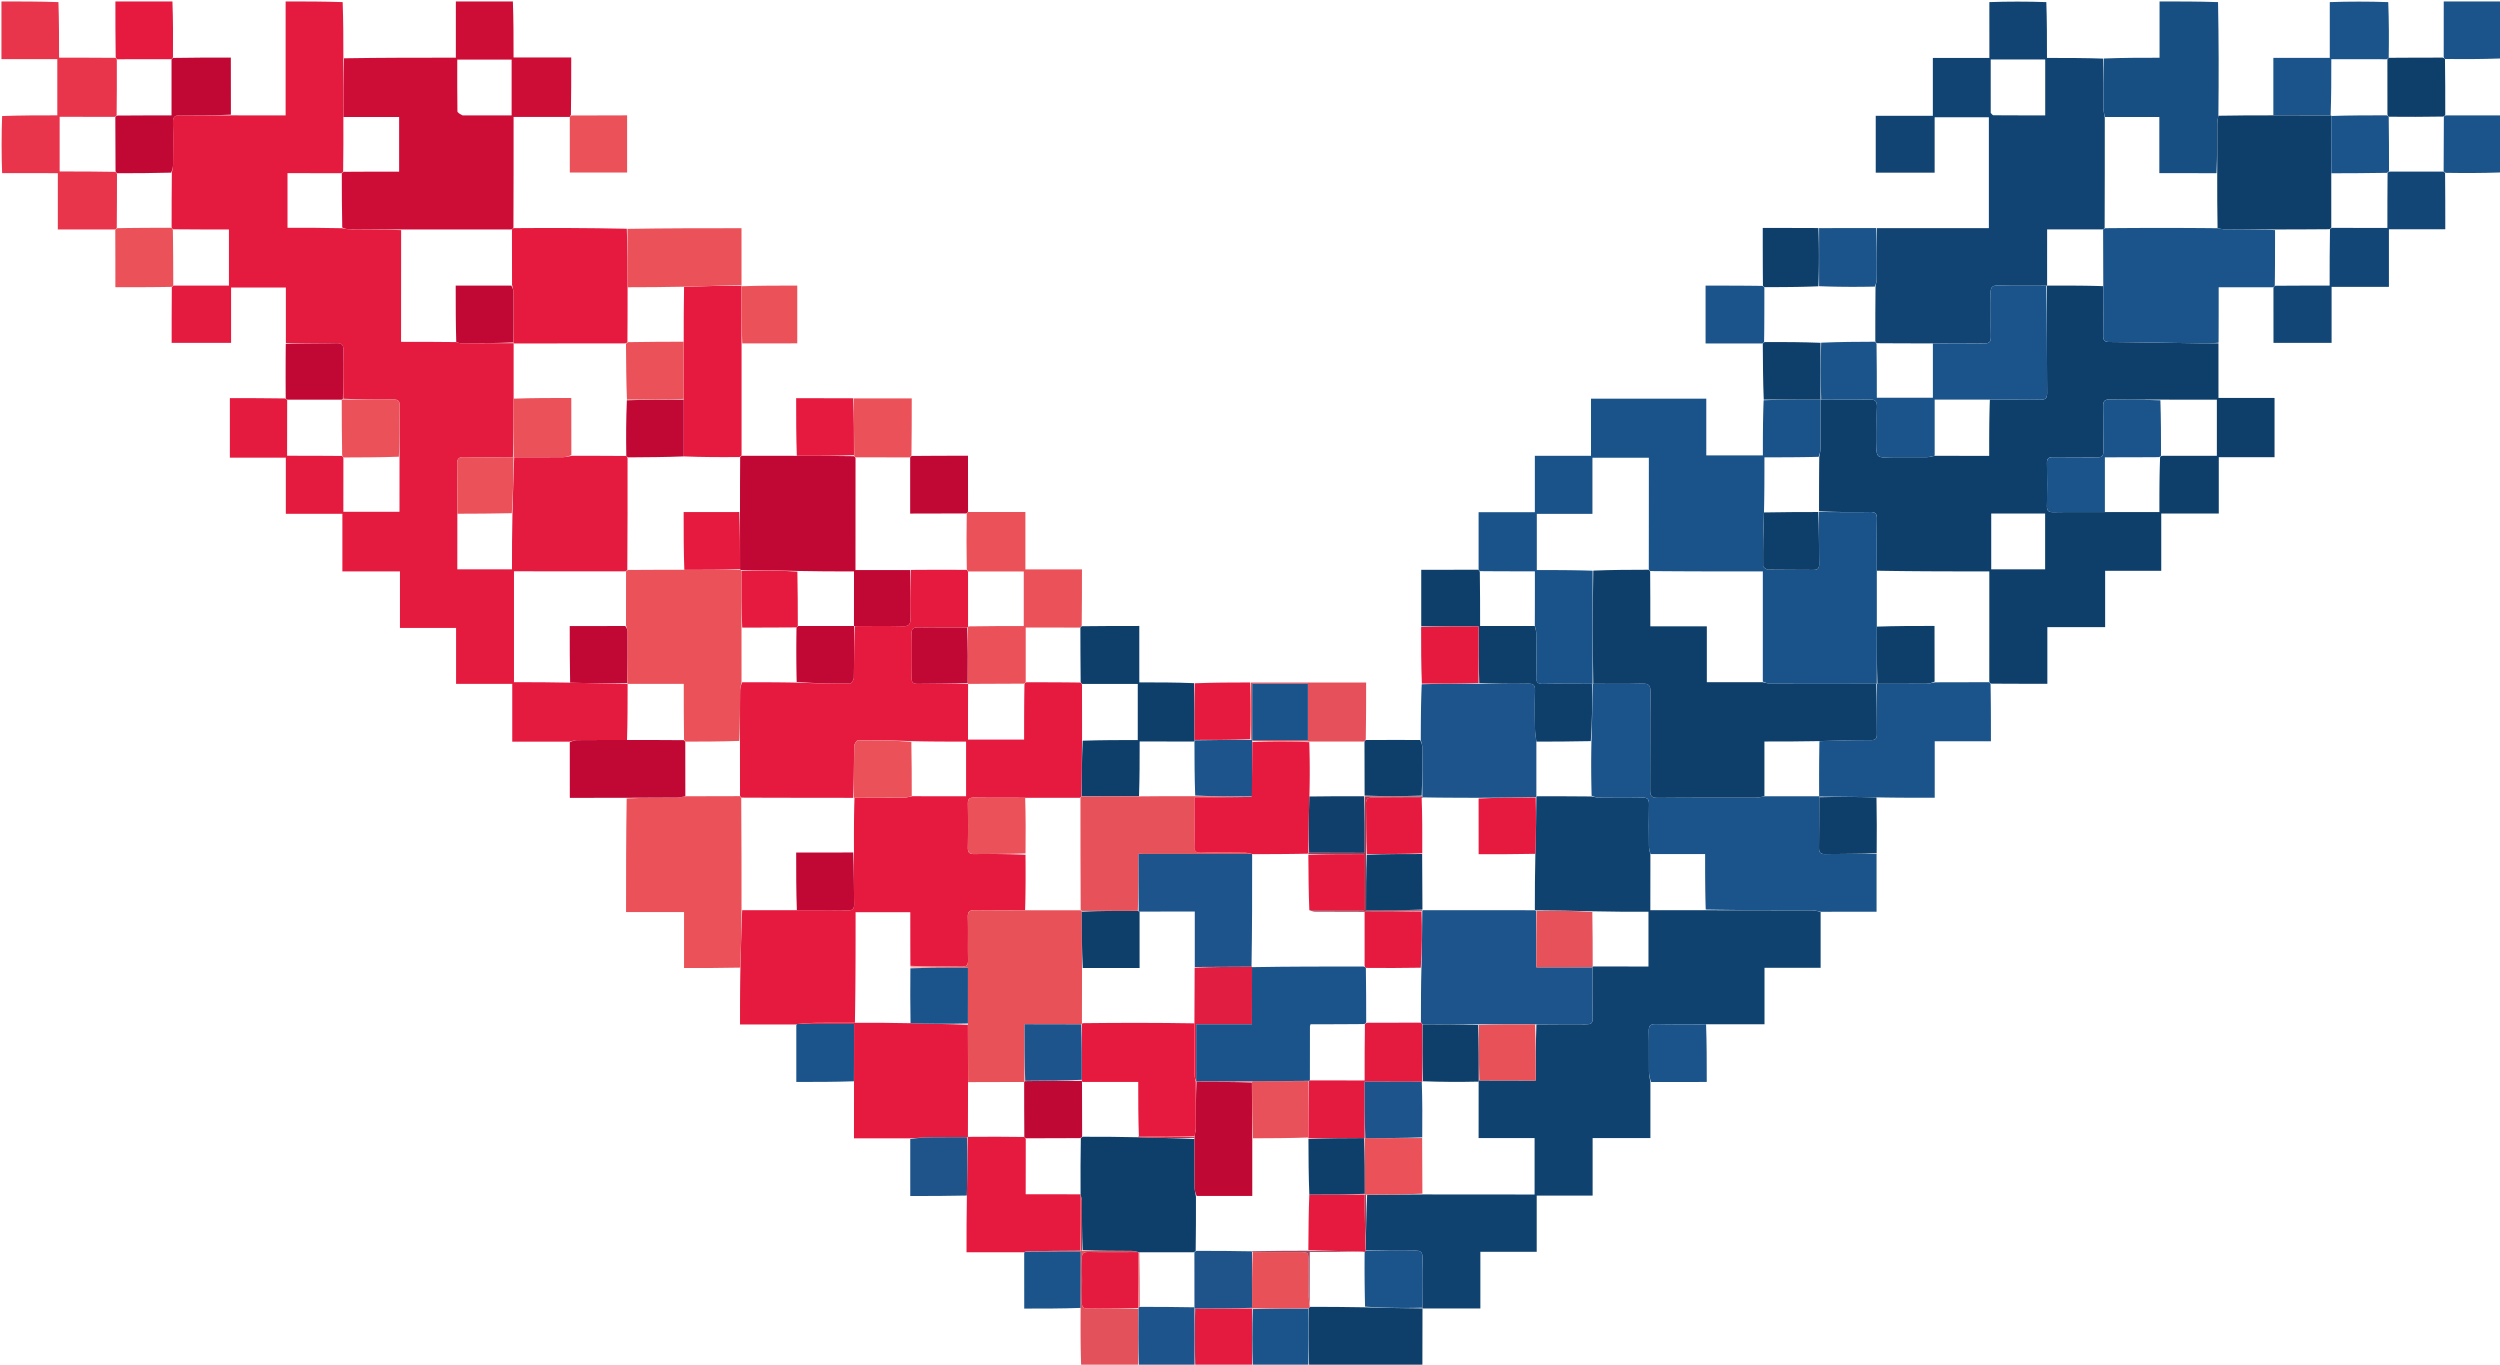 <svg xmlns="http://www.w3.org/2000/svg" viewBox="0 0 1733 946"><path fill="#E51A3F" d="M394.931 514.103h-39.842V474.04h-38.932v-38.755h-38.91V396.09h-39.91v-39.925h-39.198v-38.9H159.34v-41.28c12.495 0 25.08 0 38.264.206.9.429 1.203.65 1.46 1.334-.048 13.03-.048 25.597-.048 38.404 12.997 0 25.431 0 38.12.137.48.442.708.747.905 1.512-.03 12.715-.03 24.97-.03 37.22h38.917c0-12.772 0-25.226.029-38.154.043-11.95-.075-23.427.145-34.898.07-3.666-.942-4.922-4.744-4.856-11.47.2-22.946.017-34.405-.477.022-11.435-.117-22.414.115-33.384.082-3.846-.918-5.22-4.987-5.125-11.634.272-23.279.103-34.919.107v-38.678H160.19v38.355h-41.2c0-12.522 0-25.091.112-38.367.412-.933.711-1.16 1.47-1.359 13.021.028 25.582.028 38.13.028v-38.925c-13.06 0-25.825 0-38.837-.14-.475-.44-.702-.738-.903-1.497.018-12.745.007-25.03.169-37.704.403-2.174.823-3.956.835-5.74.067-9.616.24-19.24-.064-28.846-.135-4.262 1.345-5.293 5.379-5.214 11.6.227 23.21.049 35.277.049 12.71.019 24.957.019 37.442.019V1c13.02 0 26.042 0 39.532.469.483 13.117.496 25.765.491 38.889-.006 13.904.006 27.331.001 41.22.019 12.762.054 25.063-.16 37.5-.474.435-.698.736-1.384.987-12.702-.048-24.942-.048-37.175-.048v37.868c12.745 0 25.188 0 37.916.317 2.074.48 3.863.777 5.653.787 11.747.062 23.495.063 35.192.544-.049 26.018-.049 51.575-.049 77.422 12.984 0 25.429 0 38.262.174 1.344.402 2.298.831 3.252.83 12.099-.01 24.197-.083 36.362-.073.067.067.197.203.159.665-.019 12.75.001 25.037-.007 37.801-.028 13.872-.03 27.268-.5 40.64-11.606-.028-22.745.115-33.877-.118-3.788-.08-4.829 1.164-4.754 4.841.234 11.464.13 22.935.127 34.863-.03 13.018-.03 25.576-.03 38.073h37.903c0-13.083 0-25.855.324-38.901.464-13.104.606-25.934 1.217-38.773 11.6-.009 22.732.04 33.863-.057 1.932-.016 3.858-.644 6.248-.96 12.755.016 25.048.004 37.59.115.464.423.679.72.873 1.48.01 26.115.042 51.767-.177 77.538-.459.416-.669.712-1.343.966-26.03-.044-51.595-.044-77.218-.044v76.882c13.071 0 25.856 0 38.924.317 13.335.46 26.386.601 39.55.794.113.05.36.058.307.52-.023 13.11.007 25.759-.437 38.428-11.86.028-23.243-.01-34.626.093-1.696.015-3.386.687-5.078 1.054z"/><path fill="#114473" d="M1301.005 158.15h77.678V81.266h-37.59v38.42h-40.83V80.274h39.588V40.18h39.187c0-13.05 0-25.647-.02-38.713 13.003-.468 26.024-.468 39.495 0 .45 13.009.45 25.548.45 38.692 13.29 0 26.159 0 39.031.459.005 11.719-.047 22.98.053 34.238.02 2.09.655 4.176.987 6.724-.002 25.738.015 51.016-.102 76.552-.44.482-.748.707-1.516.908-13.025-.024-25.588-.024-38.346-.024 0 13.362 0 26.135-.019 38.945-.02.037-.085.088-.552.078-11.44-.015-22.419.175-33.384-.122-4.304-.117-5.311 1.4-5.208 5.418.255 9.97-.067 19.954.161 29.925.085 3.706-1.017 4.89-4.778 4.826-11.801-.202-23.609-.042-35.874-.046-13.074-.011-25.687.001-38.55-.122-.473-.435-.697-.735-.902-1.496.005-12.742-.01-25.023.145-37.696.405-2.175.834-3.957.845-5.742.068-11.611.045-23.223.051-34.835m78.964-79.879c.617.57 1.23 1.63 1.852 1.636 11.933.098 23.866.073 35.921.073V41.21h-37.783c0 12.2 0 24.148.01 37.06z"/><path fill="#CE0D37" d="M278.116 159.072c-11.747-.02-23.495-.021-35.242-.083-1.79-.01-3.58-.306-5.631-1.248-.275-13.061-.288-25.344-.3-37.627.223-.3.447-.6 1.382-1.017 13.277-.116 25.842-.116 38.352-.116V81.117h-38.636c-.012-13.428-.024-26.855.446-40.713 26.076-.43 51.67-.43 77.513-.43V1h39.531C356 13.795 356 26.59 356 39.843h39.98c0 13.363 0 26.278-.217 39.759-.41.858-.603 1.149-.796 1.44H356.02c0 25.453 0 50.69-.108 76.643-.413.94-.72 1.164-1.487 1.362-25.745-.01-51.027.008-76.31.025m42.552-79.086h33.991V41.338h-37.687c0 12.175-.063 23.985.119 35.79.014.966 1.7 1.905 3.577 2.858z"/><path fill="#E8354C" d="M79.849 159.087H40.09v-39.044c-13.019 0-25.586 0-38.622-.022C1 106.98 1 93.958 1.468 80.447c13.064-.49 25.66-.49 38.257-.49V41H1V1c13.02 0 26.041 0 39.506.468.443 13.063.443 25.657.443 38.51 13.397 0 26.191 0 39.225.116.443.4.645.686.813 1.435.009 13.115.051 25.766-.142 38.556-.456.424-.678.71-1.36.937-13.015-.06-25.568-.06-38.14-.06v37.904c13.054 0 25.814 0 38.71.262.45.493.765.723 1.043 1.416-.03 12.741-.022 25.02-.154 37.567-.458.503-.776.74-1.095.976z"/><path fill="#184F83" d="M1459.052 81.12c-.35-2.087-.986-4.172-1.005-6.263-.1-11.259-.048-22.52.412-34.305 13.054-.525 25.646-.525 38.541-.525V1c13.354 0 26.708 0 40.548.468.507 26.472.528 52.475.239 78.765-.465 2.079-.743 3.87-.752 5.662-.061 11.405-.063 22.812-.547 34.162-13.373-.055-26.283-.055-39.635-.055V81.12h-37.8z"/><path fill="#1B548B" d="M1575.885 79.94V40.136H1615V1.47c13.354-.469 26.708-.469 40.531 0 .506 13.135.543 25.8.328 38.601-.475.438-.697.742-1.382.995-13.04-.05-25.619-.05-38.41-.05 0 13.366 0 26.15-.473 38.955-13.551.003-26.63-.014-39.709-.03z"/><path fill="#0E3F6B" d="M986.072 907.068 986 946.531c-26.02.469-52.042.469-78.531 0-.466-13.47-.462-26.47-.277-39.659.363-.479.545-.77 1.197-.978 12.838.06 25.207.034 37.854.327 13.423.46 26.567.602 39.736.773.026.031.093.074.093.074z"/><path fill="#E3515A" d="M749.469 947c-.463-12.989-.457-25.977-.385-39.896.066-13.514.066-26.098.066-39.58-13.062 0-25.634 0-37.829-.169 12.778-.244 25.178-.32 37.856-.37.463.028.649.03 1.302.056 11.621.027 22.776-.002 33.93.072 1.566.01 3.13.526 4.216.819-11.634.018-22.795.175-33.948-.053-3.81-.079-4.833 1.18-4.75 4.855.224 9.987.182 19.984.017 29.973-.053 3.215.9 4.384 4.231 4.331 11.654-.187 23.313-.11 35 .34A15688.93 15688.93 0 0 1 789 947h-39.531z"/><path fill="#E41B3F" d="M868 947c-13.02 0-26.042 0-39.45-.463-.426-13.451-.463-26.44-.045-39.53 13.483-.053 26.51-.003 39.529.02-.008-.027-.064-.038-.05.431C868 920.952 868 933.976 868 947z"/><path fill="#1B548B" d="M1694 1h40c0 13.02 0 26.041-.469 39.531-13.12.483-25.772.496-38.674.383-.465-.425-.68-.724-.879-1.484.019-13.118.02-25.774.022-38.43zM1734 119.531c-12.67.474-25.339.479-38.607.282-.905-.427-1.212-.651-1.464-1.337.049-12.767.042-25.072.154-37.628.417-.464.715-.675 1.475-.87 13.123.019 25.782.02 38.442.022v39.531z"/><path fill="#1D548B" d="M828.05 907.109c.037 12.988.074 25.977.03 39.428-12.768.463-25.455.463-38.611.463-.4-13.05-.331-26.098-.234-39.719.028-.571-.07-.78.16-.93.367-.27.502-.391 1.1-.443 12.797.053 25.133.036 37.488.315.034.492.05.69.066.886z"/><path fill="#E6193E" d="M119.531 1c.471 12.661.473 25.323.372 38.696-.4.924-.7 1.137-1.46 1.33-12.782 0-25.102.02-37.421.04-.203-.286-.405-.571-.82-1.439C79.995 26.364 79.998 13.682 80 1h39.531z"/><path fill="#1B548B" d="M868.469 947c-.47-13.024-.47-26.048-.013-39.536 13.156-.445 25.855-.425 38.555-.405L907 946.531c-12.688.469-25.375.469-38.531.469z"/><path fill="#E6193E" d="M551.999 710.151h-39.012c0-13.009 0-25.596.267-38.935.435-13.94.604-27.13 1.237-40.275 12.782.035 25.098.025 37.888.03 12.112.024 23.75-.061 35.386.098 3.234.044 4.353-.963 4.305-4.256-.174-11.967-.097-23.938-.096-36.37-.023-12.766-.067-25.07.368-37.408 11.853-.046 23.228-.012 34.601-.114 1.698-.015 3.39-.67 5.55-.982 12.712.047 24.96.047 37.198.047v-37.903c-12.761 0-25.215 0-37.942-.323-12.543-.463-24.814-.692-37.08-.557-.905.01-2.524 2.623-2.551 4.05-.23 11.958-.164 23.921-.648 35.824-26.095-.045-51.729-.03-77.605-.16-.47-.436-.698-.73-.9-1.485.005-12.744-.017-25.028-.013-37.787.037-11.963.002-23.45.105-34.936.018-1.939.63-3.872 1.433-5.765 12.796.011 25.126-.02 37.743.26 12.527.47 24.769.717 37.007.601.935-.009 2.621-2.566 2.647-3.964.22-11.934.137-23.874.61-35.817 11.294-.008 22.125-.2 32.944.08 4.264.112 5.834-.887 5.692-5.475-.345-11.149-.118-22.315.34-33.546 13.11-.1 25.758-.129 38.664-.023.485.443.711.752.905 1.52-.01 12.738.014 25.016.001 37.579-.057.474-.078.664-.562.841-11.612-.015-22.762.08-33.908-.082-3.34-.048-4.736.786-4.658 4.43.218 10.145.185 20.3.013 30.448-.055 3.29 1.058 4.31 4.303 4.263 11.479-.165 22.961-.08 34.551-.041.11.05.348.05.292.512-.057 13.036-.057 25.612-.057 38.157h38.898c0-13.096 0-25.88.25-38.774.453-.406.655-.702 1.323-.961 12.785.025 25.103.014 37.59.212.435.448.701.687.948 1.388.024 13.121.068 25.78.032 38.902-.13 13.175-.18 25.887-.43 38.723-.447.339-.6.606-1.124.882-12.773-.029-25.082-.012-37.866-.03-12.107-.048-23.74.025-35.37-.132-3.172-.043-4.418.85-4.36 4.203a834.267 834.267 0 0 1-.005 30.406c-.066 3.476 1.029 4.593 4.527 4.545a646.699 646.699 0 0 1 35.451.462c.096 13.13.134 25.799-.3 38.472-11.925.015-23.38.155-34.83-.04-3.634-.062-4.958.894-4.863 4.718.248 9.953-.045 19.92.153 29.875.069 3.483-1.04 4.584-4.525 4.528-11.782-.189-23.57-.084-35.425-.554-.07-12.715-.07-24.967-.07-37.195h-37.926c0 25.76 0 51.204-.475 76.658-9.267.016-18.06-.055-26.852.057-4.259.054-8.514.45-13.016.806-.416.182-.584.248-.753.313z"/><path fill="#EA5159" d="M512.94 551.893c.227.294.455.588.88 1.487.201 26.243.204 51.88.207 77.516-.17 13.19-.338 26.38-.817 39.856-13.096.286-25.881.286-39.024.286v-38.783h-40.204c0-26.44 0-52.346.43-78.764 11.9-.533 23.372-.511 34.843-.617 1.943-.018 3.881-.587 6.286-.89 12.775-.022 25.087-.057 37.398-.09z"/><path fill="#E6193E" d="M552.998 709.723c4.256-.241 8.511-.637 12.77-.69 8.792-.113 17.585-.042 27.314-.043 13.228-.002 25.518-.01 38.097.305 13.442.424 26.595.527 39.772 1.101.057 13.557.09 26.641.092 40.185-.023 12.767-.013 25.073-.08 37.463-.076.082-.231.246-.678.275-8.612.03-16.778-.055-24.941.065-4.793.071-9.581.47-14.371.72H591.98c0-12.987 0-25.578.033-39.094.032-13.928.032-26.93.032-40.287h-39.048zM748.899 866.96c-12.4.075-24.8.15-37.83.525-.789.399-.949.499-1.11.599h-39.966c0-12.936 0-25.512.258-38.872.332-14.163.407-27.543.481-40.922 0 0 .155-.164.697-.23 13.196-.099 25.85-.133 38.639.085.437.474.74.696.995 1.38-.049 13.044-.049 25.627-.049 38.337 13.061 0 25.519 0 38.03.034.054.034.021.156 0 .62-.062 13.125-.104 25.784-.145 38.444z"/><path fill="#C10733" d="M475.077 551.973c-1.94.314-3.879.883-5.822.901-11.47.106-22.942.084-34.886.155-13.245.05-26.016.05-39.377.05 0-12.92 0-25.486-.03-38.514 1.661-.83 3.351-1.5 5.047-1.516 11.383-.102 22.767-.065 35.087-.065 13.559-.012 26.181-.033 39.038.099.469.44.702.73.905 1.48-.008 12.777.015 25.093.038 37.41z"/><path fill="#1E548A" d="M670.285 788.319c.373 13.35.298 26.73-.059 40.429-13.062.32-25.84.32-39.232.32 0-13.236 0-26.139-.01-39.503 4.779-.712 9.567-1.11 14.36-1.18 8.163-.121 16.329-.036 24.94-.066z"/><path fill="#EA5159" d="M79.911 159.546c.257-.696.575-.932 1.492-1.37 12.91-.231 25.22-.26 37.532-.288.228.299.455.597.884 1.498.231 13.252.262 25.9.293 38.55a7.139 7.139 0 0 0-1.04.923c-12.906.246-25.67.246-39.098.246 0-13.318 0-26.209-.063-39.559z"/><path fill="#1B548B" d="M552.752 709.838c13-.115 25.754-.115 39.294-.115 0 13.357 0 26.36-.093 39.823-13.182.46-26.271.46-39.953.46V710.61c.168-.523.336-.59.752-.77z"/><path fill="#C10733" d="M198.09 238.474c11.712-.467 23.357-.298 34.99-.57 4.07-.095 5.07 1.28 4.988 5.125-.232 10.97-.093 21.949-.378 33.435-.452.548-.627.585-1.262.584-12.746-.02-25.032-.002-37.318.015a6.33 6.33 0 0 1-1.044-.916c-.105-12.57-.077-24.89.024-37.673z"/><path fill="#1B548B" d="M709.977 868.546c.143-.562.303-.662.715-.892 12.824-.13 25.396-.13 38.458-.13 0 13.482 0 26.066-.09 39.12-12.876.468-25.662.468-39.065.468 0-12.951 0-25.527-.018-38.566z"/><path fill="#0E3F6B" d="M1537.844 238.012v37.836h38.874v41.063h-38.66v39.063h-39.887v39.71h-38.887v39.064h-40.063v39.259c-13.02 0-25.606 0-38.901-.11-.932-.409-1.154-.71-1.351-1.47.025-25.702.025-50.942.025-76.333-26.386 0-52.172 0-77.97-.474-.014-12.275-.154-24.077.056-35.874.067-3.718-1.04-4.872-4.785-4.813a610.748 610.748 0 0 1-35.351-.484c.031-12.753.017-25.044.171-37.727.402-2.182.828-3.972.84-5.764.069-11.322.046-22.644.049-33.962-.005.005-.013.013.456.01 11.298-.004 22.13.184 32.95-.1 4.261-.112 5.866.874 5.691 5.471-.366 9.648.165 19.33-.227 28.977-.196 4.817 1.527 5.862 5.954 5.72 9.486-.302 18.988-.035 28.482-.14 1.939-.02 3.87-.647 6.266-.967 12.702.027 24.944.027 37.326.027 0-13.386 0-26.172.474-38.97 11.94-.015 23.408-.154 34.87.054 3.68.067 4.859-.975 4.833-4.753-.165-24.757-.102-49.516-.113-74.275 0 0 .066-.05.548-.054 13.138-.035 25.794-.065 38.462.38.017 11.776.117 23.079-.031 34.378-.042 3.214.934 4.299 4.235 4.33 20.735.192 41.468.597 62.202.905 4.487.066 8.975.018 13.462.023m-38.88 77.976h37.76v-38.93c-13.053 0-25.831 0-39.56-.04-11.5-.01-23 .129-34.495-.11-3.827-.079-4.819 1.217-4.742 4.878.218 10.328-.034 20.665.138 30.994.055 3.307-1.079 4.315-4.319 4.263-10.162-.164-20.331.044-30.494-.119-3.238-.052-4.382.955-4.323 4.262.175 9.83.21 19.667-.014 29.494-.085 3.695 1.407 4.44 4.704 4.393 11.83-.17 23.662-.105 36.415-.079h36.855c0-13.052 0-25.505.502-38.207.215-.3.43-.599 1.573-.8M1409.454 356h-29.14v38.684h37.37V356h-8.23z"/><path fill="#104270" d="M1144.059 750.11v38.81h-40.055v39.875h-38.757v38.93h-39.056v39.29c-13.345 0-26.269 0-39.656.026-.463.027-.53-.016-.546-.513-.012-11.794-.197-23.096.093-34.386.11-4.272-1.347-5.305-5.388-5.222-11.292.233-22.592.052-33.96-.193-.072-.227-.176-.692-.039-1.145.273-12.762.41-25.071.999-37.378 13.075-.097 25.696-.196 38.782-.234 26.053.061 51.641.061 77.299.061v-39.127h-38.81c0-13.223 0-26.015.023-39.12.04-.521.058-.73.532-.849 13.076.09 25.694.09 39.041.09 0-13.265 0-26.047.493-38.888 11.82-.087 23.146-.185 34.471-.095 2.982.024 4.602-.469 4.527-4.04-.247-11.819-.204-23.645-.204-35.621.068-.153.208-.457.671-.427 13.036.03 25.608.03 38.198.03v-37.952c-13.044 0-25.815 0-38.869-.326-13.094-.425-25.906-.524-39.021-.653-.508-.045-.711-.06-.879-.54.036-13.1.036-25.735.374-38.644.453-13.152.567-26.03.686-39.16.005-.424.005-.593.472-.742 12.778.003 25.088-.014 37.791.136 2.182.407 3.97.841 5.76.854 9.824.068 19.652.157 29.473-.035 3.458-.068 4.647.985 4.573 4.518-.205 9.821-.123 19.65-.021 29.473.018 1.712.686 3.416 1.008 5.588-.045 13.04-.045 25.617-.045 38.437 12.979 0 25.42 0 38.337.02 25.019.03 49.563.013 74.106.092 1.868.006 3.735.692 5.602 1.062v38.748h-38.898v39.153c-13.317 0-26.22 0-40.059.006-12.366-.003-23.8.165-35.223-.116-4.08-.1-5.05 1.318-4.953 5.125.235 9.27.005 18.551.124 27.826.03 2.423.653 4.838 1.004 7.257z"/><path fill="#1B548B" d="M1144.11 592.037c-.368-1.708-1.036-3.412-1.054-5.124-.102-9.824-.184-19.652.021-29.473.074-3.533-1.115-4.586-4.573-4.518-9.821.192-19.649.103-29.473.035-1.79-.013-3.578-.447-5.707-1.316a732.34 732.34 0 0 1-.12-37.873c.478-13.448.642-26.612.8-39.772-.004.004-.01.013.46.01 11.63-.004 22.796.184 33.95-.102 4.285-.11 5.726.927 5.677 5.486-.242 22.654-.013 45.312-.198 67.967-.034 4.184.785 5.79 5.426 5.74 22.653-.25 45.311-.09 67.967-.158 1.938-.006 3.875-.635 6.275-.959 12.758-.013 25.054-.041 37.424.005.075.075.224.224.151.67-.092 11.912-.003 23.38-.196 34.844-.058 3.44.964 4.63 4.499 4.572 11.796-.195 23.597-.084 35.396-.09v40.033c-12.673 0-25.26 0-38.309.05-2.33-.322-4.196-1.008-6.064-1.014-24.543-.08-49.087-.063-74.054-.553-.423-13.053-.423-25.624-.423-38.46h-37.875zM1537.916 237.548c-4.56.46-9.047.507-13.534.44-20.734-.307-41.467-.712-62.202-.904-3.301-.031-4.277-1.116-4.235-4.33.148-11.3.048-22.602.047-34.841-.036-13.574-.076-26.21-.116-38.848.308-.225.616-.45 1.518-.878 26.242-.234 51.89-.264 77.822.023 2.075.476 3.866.76 5.658.77 11.414.06 22.828.06 34.191.543-.013 13.111.025 25.76-.196 38.542a6.25 6.25 0 0 0-.94 1.06h-37.94c0 12.777 0 25.368-.073 38.423zM1378.943 472.887c.223.3.445.601.916 1.038.248 13.247.248 26.358.248 39.916h-38.958v39.172c-13.346 0-26.252 0-39.906-.27-13.843-.358-26.939-.446-40.034-.534 0 0-.15-.15-.185-.685-.044-12.83-.052-25.124.22-37.734 12.027-.471 23.773-.727 35.519-.715 3.23.004 4.332-.985 4.289-4.26-.153-11.605-.051-23.213-.049-34.818-.003.003-.008.01.461.004 11.598-.007 22.727.04 33.855-.056 1.933-.017 3.86-.642 6.252-.968 12.765-.018 25.069-.054 37.372-.09z"/><path fill="#124676" d="M1575.953 199.585c.203-.77.43-1.078 1.377-1.497 12.964-.11 25.208-.11 37.57-.11 0-13.374 0-26.157.246-39.067.461-.422.677-.716 1.356-.95 13.037.06 25.612.06 38.431.06 0-13.001 0-25.447.133-38.15.442-.486.75-.713 1.52-.917 12.736.01 25.013-.003 37.289-.016.306.224.613.448 1.056.926.137 13.048.137 25.842.137 39.075h-39.074v39.902h-39.734v38.841h-40.283c0-12.459 0-25.048-.024-38.097z"/><path fill="#0E3F6B" d="M1261.136 552.655c13.168-.358 26.264-.27 39.645.133.257 12.967.23 25.617.128 38.73-11.873.469-23.674.358-35.47.553-3.535.058-4.557-1.132-4.5-4.572.194-11.464.105-22.932.197-34.844z"/><path fill="#1B548B" d="M1144.521 750.063c-.813-2.371-1.435-4.786-1.466-7.21-.119-9.274.111-18.555-.124-27.825-.097-3.807.873-5.225 4.953-5.125 11.423.28 22.857.113 34.763.14.476 13.133.476 26.248.476 39.971-12.984 0-25.561 0-38.602.049z"/><path fill="#1A5389" d="M1262.009 276.992c-.008 11.322.015 22.644-.055 33.966-.01 1.792-.437 3.582-1.301 5.713-12.878.34-25.126.34-37.548.34 0 13.029 0 25.48-.313 38.217-.462 12.569-.69 24.852-.594 37.133.006.89 2.342 2.502 3.62 2.528 10.31.208 20.627.014 30.939.178 3.242.051 4.352-.97 4.304-4.262-.177-11.975-.103-23.954-.114-35.901.01.03-.048.006-.048.006 11.799.035 23.6.21 35.396.023 3.745-.059 4.852 1.095 4.785 4.813-.21 11.797-.07 23.6-.072 36.336.005 13.23.016 25.524.014 38.293-.017 13.527-.022 26.58-.027 39.632 0 0 .005-.007-.461-.01-24.625 0-48.783.027-72.942-.042-1.876-.005-3.751-.684-5.61-1.512.017-25.7.017-50.937.017-76.33-26.386 0-52.166 0-78.08-.25-.432-.472-.732-.694-.98-1.38.05-26.028.05-51.595.05-77.181h-39.106v38.895h-38.562v38.97c13.114 0 25.906 0 38.692.459-.01 26.433-.014 52.408-.02 78.383 0 0 .007-.01-.458-.01-11.567.002-22.671-.13-33.77.079-3.635.068-4.943-.907-4.852-4.716.243-10.102.133-20.214.032-30.32-.017-1.703-.69-3.4-1.008-5.56.051-12.703.051-24.943.051-37.445-12.998 0-25.439 0-38.13-.125a5.73 5.73 0 0 1-.898-1.018v-39.842h38.995v-39.107h38.931v-39.591h79.912v39.341h39.226c0-12.595 0-25.19.53-38.244 13.504-.46 26.48-.46 39.455-.46z"/><path fill="#C10733" d="M631.012 395.155c.003 11.159-.224 22.325.121 33.474.142 4.588-1.428 5.587-5.692 5.476-10.82-.282-21.65-.089-32.968-.105-.491-.019-.54-.067-.51-.53.03-12.711.03-24.96.03-37.368-13.376 0-26.163 0-39.234-.315-13.156-.427-26.03-.538-39.118-.675-.214-.026-.636-.11-.637-.578-.023-13.527-.045-26.584-.039-40.103.012-12.748-.004-25.036.114-37.57.432-.472.729-.695 1.026-.919 12.288.017 24.577.034 37.8.044 13.978.005 27.02.018 40.196.253.421.411.707.6.95 1.253-.04 26.058-.04 51.652-.04 77.663h38.001z"/><path fill="#E6193E" d="M354.887 159.073c.306-.224.613-.449 1.054-.927 26.118-.204 52.1-.154 78.555.426.507 13.87.542 27.209.546 41.008-.012 12.741.008 25.022-.109 37.556-.44.481-.742.709-1.505.905-26.087-.005-51.713.022-77.338.048 0 0-.13-.136-.135-.651.012-11.974.07-23.433-.004-34.89-.01-1.542-.685-3.078-1.008-5.08.01-13.107-.022-25.75-.056-38.395z"/><path fill="#1C548B" d="M1065.013 551.947c0 .169 0 .338-.462.645-13.512.249-26.562.36-40.076.444-13.058-.044-25.651-.06-38.325-.303a3.564 3.564 0 0 1-.185-1.165c.016-11.504.067-22.538-.024-33.57-.014-1.693-.687-3.38-1.056-5.07.039-12.73.077-25.462.657-38.603 13.482-.402 26.421-.393 39.835-.365 11.64.026 22.808.184 33.969-.043 3.823-.078 4.843 1.205 4.745 4.874-.236 8.826-.16 17.664-.03 26.494.044 2.942.634 5.876.96 9.276-.013 12.77-.01 25.078-.008 37.386z"/><path fill="#EA5159" d="M711.022 472.915c-.202.296-.404.592-1.32.989-13.332.122-25.952.143-38.572.164 0 0-.239 0-.232-.505.02-13.187.033-25.869.046-38.55.02-.19.042-.38.56-.803 13.051-.232 25.605-.232 38.17-.232V396.12h-38.6c-.226-.308-.452-.617-.887-1.521-.237-13.233-.267-25.87-.036-38.64.488-.442.716-.752.944-1.062H710.8v39.83h39.211c0 13.104 0 25.684-.171 38.911-.422.908-.672 1.168-1.385 1.401-12.685-.027-24.908-.027-37.433-.027v37.903z"/><path fill="#0E3F6B" d="M1065.036 514.1c-.34-2.939-.931-5.873-.974-8.815-.13-8.83-.207-17.668.029-26.494.098-3.669-.922-4.952-4.745-4.874-11.16.227-22.329.069-33.929-.42-.434-13.338-.434-26.196-.434-39.267H985.2v-39.242c13.041 0 25.937 0 39.296-.047.68.251.896.549 1.314 1.435.202 12.835.202 25.082.202 37.568h37.874c.37 1.699 1.042 3.395 1.06 5.097.1 10.107.21 20.22-.033 30.321-.091 3.81 1.217 4.784 4.853 4.716 11.098-.209 22.202-.077 33.774-.081.306 13.16.142 26.323-.797 39.747-13.086.293-25.397.324-37.707.355zM748.917 435.066c.25-.26.501-.52.95-.965 13.298-.184 26.397-.184 39.898-.184v39.105c12.765 0 25.14 0 37.937.542.393 13.476.362 26.41.318 39.622-.017.465-.019.65-.49.826-12.718-.01-24.967-.01-37.516-.01 0 12.974 0 25.418-.456 37.989-13.548.105-26.64.083-39.731.061.05-12.711.1-25.423.69-38.594 13.108-.46 25.679-.46 38.18-.46V474.09h-38.651c-.267-.239-.533-.478-.928-1.39-.152-12.995-.176-25.314-.2-37.634z"/><path fill="#E6193E" d="M514.06 315.48c-.252.686-.55.91-1.443 1.334-13.275.14-25.953.08-38.626-.437.002-13.438 0-26.417.001-39.863-.02-13.523-.043-26.579-.034-40.094.01-12.74-.011-25.02.244-37.626 13.461-.49 26.646-.652 39.832-.815 0 0-.034.022-.048.475.016 13.52.045 26.588.074 39.655-.015 25.636-.03 51.272 0 77.37z"/><path fill="#EA5159" d="M514.02 197.512c-13.172.63-26.357.793-40.28 1.232-13.38.31-26.023.343-38.666.376-.036-13.34-.071-26.678-.119-40.473 26.115-.456 52.24-.456 79.05-.456 0 13.011 0 25.933.015 39.321z"/><path fill="#E5505A" d="M866.965 473.136h80.037c0 12.999 0 25.9-.245 39.388-.463.89-.683 1.192-1.36 1.486-12.74 0-25.023.008-37.779 0-13.447-.035-26.42-.052-39.456-.316-.11-.408-.156-.57.268-.685 13.046.048 25.624.048 38.216.048V474H868.04c0 13.203 0 26.122-.245 38.974-.408-.11-.572-.155-.744-.653-.034-13.365-.06-26.275-.085-39.185z"/><path fill="#EA5159" d="M593.094 317.028c-.286-.19-.572-.378-.98-1.26-.133-13.664-.144-26.636-.154-39.608h40.056c0 13.026 0 25.932-.197 39.453-.429.906-.66 1.197-1.353 1.447-12.766-.039-25.069-.036-37.372-.032z"/><path fill="#1B548B" d="M1300.541 158.082c.458 11.68.48 23.292.413 34.903-.01 1.785-.44 3.567-1.306 5.69-13.308.283-25.984.226-38.655-.29.002-13.715-.002-26.972-.006-40.23 13.03-.047 26.06-.094 39.554-.073zM1221.936 238.11H1182.3v-40.123c12.899 0 25.807 0 39.315.2.899.423 1.197.644 1.447 1.33-.015 12.782.019 25.102-.2 37.555a6.295 6.295 0 0 0-.927 1.039z"/><path fill="#E51A3E" d="M985.12 434.674c13.135-.444 26.19-.444 39.863-.444 0 13.07 0 25.929-.04 39.249-12.98.453-25.92.444-39.312.37-.499-12.953-.545-25.842-.51-39.175z"/><path fill="#EA5159" d="M394.98 81.508c.18-.757.373-1.048.814-1.44 13.042-.102 25.836-.102 38.916-.102v39.626h-39.716c0-12.44 0-25.029-.013-38.084z"/><path fill="#E6193E" d="M591.498 276.09c.472 13.042.483 26.014.48 39.456-13.054.458-26.095.445-39.611.412-.475-13.137-.475-26.253-.475-39.937 13.317 0 26.23 0 39.606.07z"/><path fill="#0E3F6B" d="M1221.964 238.572c.196-.764.42-1.066 1.359-1.473 13.358-.043 26.003.02 38.65.54.009 13.428.013 26.399.018 39.37l.013-.013c-12.97-.004-25.946-.004-39.379-.01-.516-12.654-.574-25.304-.66-38.414z"/><path fill="#C10733" d="M630.928 317.102c.231-.292.462-.583.93-1.027 13.01-.152 25.783-.152 39.152-.152 0 12.917 0 25.484.043 38.513-.186.77-.414 1.08-1.362 1.482-13.287.092-25.853.092-38.763.092v-38.908z"/><path fill="#0E3F6B" d="M1223.11 199.053a6.64 6.64 0 0 1-1.03-.911c-.138-13.363-.138-26.48-.138-40.125 12.945 0 25.531 0 38.581.07.468 13.326.472 26.583.007 40.368-12.786.552-25.103.575-37.42.598z"/><path fill="#EA5159" d="M514.523 238.064c-.492-13.022-.521-26.09-.526-39.627 12.794-.47 25.565-.47 38.668-.47v40.052c-12.557 0-25.118 0-38.142.045z"/><path fill="#E51A3E" d="M866.502 473.076c.488 12.97.514 25.88.079 39.335-13.156.528-25.851.512-38.547.497.03-12.934.061-25.868.144-39.255 12.655-.514 25.258-.575 38.324-.577z"/><path fill="#0E3F6B" d="M945.855 514.018c.22-.302.439-.604.91-1.034 12.568-.083 24.884-.037 37.66-.024.829 1.658 1.502 3.345 1.516 5.037.091 11.033.04 22.067-.44 33.539-13.512.444-26.55.45-39.55-.01-.006-12.815-.05-25.161-.096-37.508z"/><path fill="#EA5159" d="M513.005 395.002s.422.084.674.563c.283 13.498.315 26.517.336 39.998-.004 12.755.003 25.047.01 37.339-.338 1.935-.95 3.868-.968 5.807-.103 11.486-.068 22.973-.566 34.886-12.799.452-25.11.48-37.422.506-.233-.289-.466-.578-.893-1.48-.193-13.169-.193-25.723-.193-38.555h-38.857s-.248-.007-.247-.513c.033-12.333.096-24.16.049-35.987-.005-1.218-.666-2.433-.984-4.111.036-12.759.033-25.056.03-37.353.21-.297.42-.593 1.34-.998 13.337-.115 25.963-.122 39.063-.113 13.193.014 25.91.013 38.628.011z"/><path fill="#C10733" d="M118.905 41.045c.299-.212.597-.425 1.02-.886 13.247-.25 26.37-.25 40.086-.25 0 13.283 0 26.2.043 39.582-11.564.482-23.172.66-34.773.433-4.034-.08-5.514.952-5.379 5.214.304 9.607.13 19.23.064 28.846-.012 1.784-.432 3.566-1.299 5.69-12.934.362-25.233.385-37.533.408-.314-.23-.628-.461-1.043-1.413-.115-13.01-.13-25.299-.145-37.588.221-.286.443-.572 1.363-.972 12.943-.115 25.188-.115 37.596-.115V41.045z"/><path fill="#EA5159" d="M356.045 276.352c13.126-.476 26.224-.476 39.973-.476 0 13.343 0 26.237.043 39.593-1.885.807-3.811 1.435-5.743 1.451-11.13.097-22.262.048-33.855.065-.462.016-.448.03-.448.03 0-13.395.002-26.791.03-40.663z"/><path fill="#C10733" d="M395.215 473.214c-.284-13.09-.284-25.862-.284-39.224 12.915 0 25.483 0 38.512-.037.819 1.18 1.48 2.395 1.485 3.613.047 11.827-.016 23.654-.162 35.937-13.165.312-26.216.17-39.55-.289z"/><path fill="#EA5159" d="M236.889 277.086c.174-.037.349-.074.786-.161 11.737-.018 23.213.164 34.683-.035 3.802-.066 4.815 1.19 4.744 4.856-.22 11.47-.102 22.948-.606 34.849-13.136.458-25.78.49-38.425.523-.227-.305-.454-.61-.887-1.513-.235-13.24-.265-25.88-.295-38.52z"/><path fill="#C10733" d="M434.156 316.075c-.212-12.785-.175-25.445.386-38.584 13.499-.49 26.472-.5 39.446-.51.002 12.98.005 25.958.003 39.396-12.675.516-25.345.575-38.479.675-.677-.257-.892-.554-1.356-.977zM316.28 237.129c-.39-12.957-.39-25.741-.39-39.137 12.937 0 25.512 0 38.548-.03.828 1.508 1.503 3.044 1.513 4.586.074 11.457.016 22.916-.062 34.823-12.16.505-24.26.578-36.358.589-.954 0-1.908-.429-3.252-.831z"/><path fill="#EA5159" d="M317.071 356.118c-.027-11.468.077-22.939-.157-34.403-.075-3.677.966-4.92 4.754-4.84 11.132.232 22.271.089 33.877.116.47.024.456.01.448.002-.149 12.823-.29 25.653-1.218 38.747-13.092.302-25.398.34-37.704.378z"/><path fill="#1B548B" d="M1262.46 277.006c-.474-12.968-.478-25.94-.021-39.447 12.81-.582 25.158-.628 37.506-.675.224.3.448.6.871 1.498.199 12.84.199 25.083.199 37.318h38.861v-37.635c11.805-.02 23.613-.18 35.414.022 3.761.064 4.863-1.12 4.778-4.826-.228-9.971.094-19.955-.161-29.925-.103-4.019.904-5.535 5.208-5.418 10.965.297 21.944.107 33.384.122.478 24.769.415 49.528.58 74.285.026 3.778-1.153 4.82-4.833 4.753-11.462-.208-22.93-.07-35.332-.07-13.174-.003-25.41-.003-37.799-.003v38.935c-1.935.347-3.866.973-5.805.995-9.494.104-18.996-.163-28.482.14-4.427.14-6.15-.904-5.954-5.721.392-9.646-.139-19.329.227-28.977.175-4.597-1.43-5.583-5.69-5.471-10.82.284-21.653.096-32.95.1z"/><path fill="#0E3F6B" d="M1537.216 158.21c-.262-12.604-.242-24.89-.243-37.637-.001-11.866 0-23.273.062-34.678.01-1.792.287-3.583.752-5.662 12.6-.271 24.888-.255 37.637-.266 13.54-.01 26.619.006 40.15.011.452-.011.47-.05.452.423 0 13.554.017 26.634.007 40.175-.016 12.749-.005 25.036.006 37.324-.216.295-.432.589-1.355.994-12.994.13-25.281.148-37.568.167-11.414-.02-22.828-.02-34.242-.082-1.792-.01-3.583-.293-5.658-.769zM1655.859 40.07c12.56-.116 24.867-.1 37.638-.13.68.25.895.55 1.36.974.217 12.79.185 25.455.196 38.583-.255.676-.553.887-1.434 1.306-12.893.223-25.202.238-37.758.117-.47-.434-.693-.73-.892-1.49.007-13.079-.011-25.697-.03-38.315.223-.303.445-.607.92-1.045z"/><path fill="#1B548B" d="M946.804 866.954c11.298.018 22.598.199 33.89-.034 4.041-.083 5.498.95 5.388 5.222-.29 11.29-.105 22.592-.119 34.356-13.153.325-26.297.183-39.704-.739a1098.099 1098.099 0 0 1-.295-37.975c.397-.381.617-.607.84-.83z"/><path fill="#E95159" d="M907.192 906.872c-12.88.167-25.58.147-38.75.122-.472-.005-.416.006-.532-.427-.079-13.172-.042-25.911.472-38.647 10.92.007 21.362.009 31.805.012 6.81.003 6.812.003 6.815 6.57.003 7.128-.077 14.257.037 21.383.049 3.088.493 6.17.822 9.415.064.162.059.51.059.51-.183.291-.365.583-.728 1.062z"/><path fill="#0E3F6B" d="M789.103 867.92c-1.565-.281-3.128-.796-4.694-.807-11.154-.074-22.309-.045-33.935-.543-.473-11.64-.438-22.785-.516-33.93-.01-1.531-.581-3.059-.893-4.588 0 0 .033-.122-.016-.615-.053-13.095-.056-25.697.185-38.432.464-.427.684-.721 1.362-1.01 13.042.007 25.627.01 38.49.353 13.15.475 26.022.61 38.922 1.208.034 11.568-.01 22.673.09 33.777.017 1.91.64 3.815.946 6.185-.004 12.791.027 25.118-.195 37.565-.463.42-.675.719-1.35.973-12.817.02-25.17.085-37.74.04-.219-.112-.7-.202-.704-.174-.004.028.048-.002.048-.002z"/><path fill="#E41B3F" d="M789.164 906.5s.099.21.04.307c-11.716.121-23.375.044-35.029.231-3.33.053-4.284-1.116-4.231-4.331.165-9.99.207-19.986-.018-29.973-.082-3.675.942-4.934 4.75-4.855 11.154.228 22.315.07 33.95.053.477-.012.425.018.411.468.033 13 .08 25.55.127 38.1z"/><path fill="#CE2D47" d="M749.044 828.516c.333 1.065.904 2.593.914 4.124.078 11.145.043 22.29.048 33.906-.18.469-.366.467-.829.44-.237-12.686-.195-25.345-.133-38.47z"/><path fill="#1F548A" d="M827.963 868.102c.211-.3.423-.6 1.349-1.005 13.267-.026 25.82.054 38.4.314.027.18.193.506.193.506-.037 12.739-.074 25.478.013 38.677-12.903.41-25.93.36-39.413.413-.472-.095-.488-.292-.508-1.248-.015-13.06-.024-25.358-.034-37.657z"/><path fill="#E3515A" d="M789.759 868.095c.232 12.35.246 24.59.267 37.287-.129.578-.264.7-.63.97-.279-12.402-.326-24.952-.355-37.98.018-.478.499-.388.718-.277z"/><path fill="#E95159" d="M671.075 750.121c-.033-13.084-.067-26.168-.095-40.188.006-13.533.006-26.13.006-39.172-13.652 0-26.748 0-39.896-.198-.052-.198.072-.588.072-.588 11.785.007 23.572-.098 35.354.091 3.485.056 4.594-1.045 4.525-4.528-.198-9.956.095-19.922-.153-29.875-.095-3.824 1.229-4.78 4.862-4.718 11.45.195 22.906.055 35.296.048 13.24-.013 25.543-.03 38.039.01.44.164.672.3.764.956-.001 13.36.12 26.228.203 39.56-.034 12.78-.031 25.096-.05 37.717-.044.507-.068.71-.548.832-13.224-.08-25.993-.08-39.234-.08 0 13.358 0 26.286-.048 39.43-.048.216-.25.61-.714.598-13.104.028-25.743.066-38.383.105z"/><path fill="#E75159" d="M749.971 631.466c-.214-.164-.445-.299-.842-.925-.152-26.16-.157-51.798-.161-77.436.06-.322.213-.59.66-.928 13.29-.103 26.382-.08 40.395-.129 13.287-.135 25.653-.199 38.466-.12 13.448.16 26.448.177 39.155.476-13.2.282-26.109.282-39.632.282 0 11.883.161 22.816-.086 33.74-.088 3.895 1.338 4.753 4.923 4.677 9.977-.21 19.962-.117 29.943-.03 1.734.016 3.463.592 4.728.88-26.371-.029-52.277-.029-78.311-.029 0 13.665 0 26.627-.47 39.48-13.235-.052-26.001.005-38.768.062z"/><path fill="#C10733" d="M552.38 630.972c-.475-13.14-.475-26.264-.475-39.983 13.287 0 26.205 0 39.587-.042.481 11.928.404 23.899.578 35.866.048 3.293-1.07 4.3-4.305 4.256-11.636-.16-23.274-.074-35.386-.097z"/><path fill="#EA5159" d="M591.948 553.086c.006-11.912-.06-23.875.17-35.833.027-1.427 1.646-4.04 2.55-4.05 12.267-.135 24.538.094 37.072 1.02.271 13.08.28 25.375.287 37.669-1.694.359-3.386 1.014-5.084 1.029-11.373.102-22.748.068-34.6.114-.48.035-.378 0-.395.05z"/><path fill="#C10733" d="M592.006 434.005c.018 11.962.101 23.902-.119 35.836-.026 1.398-1.712 3.955-2.647 3.964-12.238.116-24.48-.131-36.983-1.061a935.784 935.784 0 0 1-.108-37.826c.463-.425.678-.723 1.356-.976 13.119.028 25.774.01 38.428-.009l.073.072z"/><path fill="#EA5159" d="M710.638 553.03c.43 12.718.386 25.403.263 38.554-11.876.443-23.676.304-35.47.467-3.5.048-4.594-1.07-4.528-4.545.193-10.132.182-20.273.006-30.406-.059-3.353 1.187-4.246 4.36-4.203 11.63.157 23.262.084 35.369.132z"/><path fill="#C10733" d="M670.48 435c.45 12.694.438 25.376.31 38.513-11.598.465-23.08.381-34.56.546-3.244.047-4.357-.972-4.302-4.263.172-10.147.205-20.303-.013-30.448-.078-3.644 1.317-4.478 4.658-4.43 11.146.163 22.296.067 33.908.082z"/><path fill="#1B548B" d="M631.179 709.295c-.245-12.734-.203-25.147-.1-38.046 13.159-.488 26.255-.488 39.907-.488 0 13.043 0 25.639-.03 38.699-13.182.362-26.335.26-39.777-.165z"/><path fill="#BF0934" d="M710.068 788.145c-.116-12.562-.098-24.872-.113-37.65-.034-.468.169-.86.663-1.058 13.422-.275 26.35-.354 39.322-.18.077.422.108.59.105 1.225.009 12.814.05 25.16.093 37.508-.22.294-.44.588-1.37.955-13.026.088-25.341.103-37.657.118-.303-.222-.606-.444-1.043-.918z"/><path fill="#1B548B" d="M1459.112 354.944c-11.831.024-23.664-.04-35.493.13-3.297.047-4.789-.699-4.704-4.394.225-9.827.189-19.665.014-29.494-.059-3.307 1.085-4.314 4.323-4.262 10.163.163 20.332-.045 30.494.119 3.24.052 4.374-.956 4.319-4.263-.172-10.33.08-20.666-.138-30.994-.077-3.66.915-4.957 4.742-4.878 11.494.239 22.996.1 34.92.593.433 13.118.44 25.753.448 38.388-.216.3-.43.599-1.358 1.007-12.947.108-25.182.108-37.567.108v37.94z"/><path fill="#1C548B" d="M1103.78 670.534c.068 11.823.025 23.65.272 35.469.075 3.57-1.545 4.063-4.527 4.039-11.325-.09-22.652.008-34.902.035-13.755.004-26.586.01-39.897-.016-13.2-.038-25.921-.043-38.816-.246-.436-.43-.697-.663-.938-1.358.022-12.745.023-25.027.37-37.577.406-13.12.465-25.973.585-39.114.067-.484.075-.68.548-.828 26.123.046 51.78.043 77.437.041.204.015.407.03.833.53.223 13.216.223 25.945.223 39.025h38.812z"/><path fill="#EA5159" d="M985.825 788.884c.059 12.7.118 25.4.182 38.563-12.617.56-25.238.66-38.613.669-.96-.094-1.168-.099-1.373-.095.002.009.015.021.045-.45.006-13.186-.019-25.9-.049-38.587-.004.027-.053.05.415-.008 13.443-.07 26.418-.08 39.393-.092z"/><path fill="#E51A3E" d="M1064.322 591.87c-13.128.273-25.917.273-39.33.273 0-12.99 0-25.572-.027-38.617 13.024-.574 26.074-.685 39.58-.68.344 12.994.23 25.871-.223 39.023z"/><path fill="#0E3F6B" d="M1024.988 749.784c-12.709.28-25.394.248-38.573-.252-.439-13.485-.385-26.502-.33-39.52 12.72.006 25.44.011 38.605.509.42 13.103.397 25.714.373 38.325l-.075.938z"/><path fill="#E7515A" d="M1103.848 670.38c-12.822.154-25.576.154-38.88.154 0-13.08 0-25.81.081-38.995 12.893-.357 25.705-.258 38.745.631.24 13.112.25 25.433.262 37.754 0 0-.14.304-.208.457z"/><path fill="#E95159" d="M1025.52 748.935c-.433-12.7-.41-25.311-.35-38.382 12.867-.466 25.698-.472 38.96-.418.431 12.843.431 25.625.431 38.89-13.347 0-25.965 0-39.04-.09z"/><path fill="#E6193E" d="M945.964 867.784c-.18.154-.495.142-.998-.152-13.019-.408-25.536-.52-38.015-1.101.097-13.156.156-25.844.673-38.531l38.412.042s-.013-.012-.025.447c-.019 3.27-.073 6.082-.023 8.891.17 9.552.378 19.104.57 28.655 0 0 .104.465.175.692-.152.45-.372.676-.769 1.057z"/><path fill="#A5475F" d="M946.695 865.582c-.33-9.098-.536-18.65-.707-28.202-.05-2.81.004-5.621.02-8.9.218-.463.426-.458.933-.366.163 12.397.027 24.706-.246 37.468z"/><path fill="#0E3F6B" d="M1104.463 474.006c-.464-25.972-.46-51.947.012-78.455 13.116-.557 25.764-.58 38.413-.605.3.223.599.445 1.008 1.378.11 12.952.11 25.194.11 37.854h39.173v38.727h38.786c1.876.366 3.75 1.045 5.627 1.05 24.159.07 48.317.042 72.945.04.464 11.607.362 23.215.515 34.82.043 3.275-1.059 4.264-4.29 4.26-11.745-.013-23.49.244-35.981.668-13.002.269-25.259.269-37.683.269v37.952c-1.937.34-3.874.969-5.812.975-22.656.069-45.314-.093-67.967.157-4.641.051-5.46-1.555-5.426-5.74.185-22.654-.044-45.312.198-67.966.049-4.559-1.392-5.595-5.677-5.486-11.154.286-22.32.098-33.95.102zM1301.022 434.375c13.141-.475 26.27-.475 39.99-.475 0 12.954 0 25.543.049 38.596-1.881.807-3.809 1.432-5.742 1.449-11.128.096-22.257.049-33.855.056-.464-13.046-.46-26.099-.442-39.626z"/><path fill="#1B548B" d="M1655.861 80.92c.216 12.453.186 24.77.21 37.55-.254.688-.563.915-1.466 1.344-13.244.235-25.894.268-38.544.301-.018-13.08-.035-26.16-.035-39.714 12.676-.454 25.334-.434 38.455-.462.687.25.91.547 1.38.98z"/><path fill="#0E3F6B" d="M1222.792 355.228c12.616-.271 24.919-.256 37.683-.298.483 11.921.409 23.9.586 35.875.048 3.292-1.062 4.313-4.304 4.262-10.312-.164-20.63.03-30.94-.178-1.277-.026-3.613-1.637-3.62-2.528-.094-12.281.133-24.564.595-37.133z"/><path fill="#E6193E" d="M552.149 434.918c-12.564.116-24.879.106-37.659.14-.496-12.976-.528-25.995-.597-39.467 12.836-.342 25.71-.23 38.848.658.276 13.067.289 25.357.3 37.648-.214.298-.429.596-.892 1.021zM474.377 394.99c-.475-13.136-.475-26.258-.475-40.004 12.95 0 25.531 0 38.574-.047.483 13.01.505 26.068.528 39.595-12.717.47-25.434.47-38.627.457z"/><path fill="#EA5159" d="M473.992 276.514c-12.978.477-25.951.488-39.383.515-.515-12.666-.572-25.35-.674-38.494.256-.69.559-.918 1.46-1.35 13.242-.239 25.886-.272 38.53-.305.024 13.055.048 26.111.067 39.634z"/><path fill="#AC3750" d="M985.998 630.933c.004.153-.004.35-.53.806-13.52.288-26.524.316-39.992.307-11.624-.04-22.783-.006-33.94-.094-1.46-.012-2.913-.655-3.91-.997 12.978.009 25.5.009 37.928.009v-38.88c-13.147 0-25.9 0-38.643-.016.008-.016-.001.018.001-.256.035-.454.067-.635.558-.713 12.977.102 25.494.102 38.523.102 0-13.515 0-26.395-.004-39.24-.003.037-.076.032-.076.032 13.038-.006 26.076-.013 39.577.014.463.032.58.499.66.726.08.227.016.44-.546.374-11.846-.09-23.133-.018-34.415-.198-3.253-.052-4.322 1.003-4.274 4.266.168 11.615.084 23.234.06 35.317-.038 13.024-.038 25.583-.038 38.517h39.132s-.082-.034-.07-.076z"/><path fill="#1D548B" d="M867.937 552.122c-13-.017-26-.033-39.434-.643-.457-12.881-.48-25.169-.504-37.457.002-.186.004-.371.02-.836 12.71-.263 25.406-.247 38.571-.32.632-.047.796-.003 1.183.089.224.048.187.006.187.006.046.163.092.325.112 1.202-.062 13.13-.099 25.544-.135 37.96z"/><path fill="#E6193E" d="M867.644 552.404c.33-12.697.366-25.111.492-37.995a545.99 545.99 0 0 1 39.442.066c.435 12.783.435 25.084.098 37.66-.446 13.138-.556 26-.665 38.862-.032.18-.064.36-.56.778-13.119.271-25.776.306-38.458.311-.025-.029-.006-.103-.006-.103-1.732-.318-3.46-.894-5.195-.91-9.98-.087-19.966-.18-29.943.03-3.585.076-5.01-.782-4.923-4.678.247-10.923.086-21.856.086-33.74 13.523 0 26.431 0 39.632-.281z"/><path fill="#1B548B" d="M868.018 513.021c.02-12.9.02-25.818.02-39.02h38.608v39.056c-12.592 0-25.17 0-38.216-.048-.47-.048-.433-.006-.412.012z"/><path fill="#A5475F" d="M906.914 866.999c12.516.113 25.033.225 37.901.586-11.887.248-24.125.248-36.893.248 0 12.538 0 24.44-.063 36.823-.327-2.602-.771-5.683-.82-8.771-.114-7.126-.034-14.255-.037-21.382-.003-6.568-.005-6.568-6.815-6.57-10.443-.004-20.886-.006-31.805-.013-.477-.003-.643-.328-.176-.578 13.214-.28 25.961-.312 38.708-.343z"/><path fill="#C00834" d="M868.078 789.113v39.895c-12.932 0-25.503 0-38.536.023-.805-1.883-1.427-3.788-1.444-5.698-.1-11.104-.056-22.21-.076-34.048-.013-.914-.01-1.095.047-1.69.34-2.198.863-3.979.872-5.762.058-10.61-.003-21.22.453-31.847 13.102-.027 25.727-.039 38.418.418.133 13.215.199 25.962.266 38.709z"/><path fill="#CE2D47" d="M828.014 788.01c-.002.18-.005.361-.02.813-12.886.136-25.758 0-38.909-.475-.278-.34-.232-.505.313-.453 13.236.073 25.926.094 38.616.115z"/><path fill="#E6193E" d="M828.069 787.594c-12.745.395-25.435.374-38.586.287-.461-12.486-.461-24.905-.461-37.878-12.907 0-25.464 0-38.481.006-.493-.162-.524-.33-.602-1.225-.04-13.363-.035-26-.029-38.636.024-.203.048-.405.558-.882 26.156-.302 51.826-.33 77.503.118.01 12.117-.026 23.76.056 35.403.012 1.74.58 3.477.89 5.215.021 10.61.082 21.221.024 31.831-.01 1.783-.532 3.564-.872 5.761z"/><path fill="#0E3F6B" d="M789.96 631.986v39.02c-13.112 0-26.03 0-39.41.025-.581-12.844-.702-25.711-.7-39.072 12.888-.55 25.654-.607 38.975-.434.723.367.917.444 1.135.46z"/><path fill="#1D548B" d="M749.454 710.068c.45 12.716.444 25.353.44 38.463-12.927.552-25.854.63-39.228.69-.446-12.947-.446-25.875-.446-39.234 13.241 0 26.01 0 39.234.08zM790.427 631.921c-.685.048-.879-.029-1.133-.287-.085-13.083-.085-26.045-.085-39.71 26.034 0 51.94 0 78.311.03.467.029.448.103.466.593.018 26.156.019 51.823-.442 77.576-13.415.126-26.37.164-39.324.203v-38.469c-12.806 0-25.066 0-37.793.064z"/><path fill="#E51A3F" d="M985.91 709.815c.12 13.215.066 26.232.034 39.716.023.467.06.43-.382.35-13.342-.08-26.241-.08-39.598-.08v39.234s.049-.024-.417-.06c-13.152.017-25.839.07-38.525.121 0 0-.102-.015-.075-.53.059-13.396.09-26.276.343-39.311.387-.234.552-.312 1.181-.332 12.716.058 24.966.058 37.483.058 0-13.336 0-26.117.21-39.064.446-.43.682-.697 1.382-.944 12.777-.005 25.091-.03 37.405-.054.262.233.523.466.96.896z"/><path fill="#E6193E" d="M945.941 632.082c13.003-.027 26.006-.055 39.468-.055.398 12.88.339 25.732-.533 38.789-13.155.228-25.5.254-38.063.124-.449-.427-.679-.7-.867-1.437.026-12.784.01-25.102-.005-37.421z"/><path fill="#0E3F6B" d="M986.038 630.54c-12.755.469-25.54.469-39.1.469 0-12.934 0-25.493.504-38.528 13.133-.478 25.762-.48 38.391-.48.058 12.69.116 25.38.205 38.54z"/><path fill="#E6193E" d="M985.906 591.537c-12.702.465-25.33.466-38.427.478-.48-11.606-.396-23.225-.564-34.84-.048-3.263 1.02-4.318 4.274-4.266 11.282.18 22.569.108 34.308.228.463 12.71.472 25.323.409 38.4z"/><path fill="#1D548B" d="M946.432 788.976c-.468-12.747-.468-25.552-.468-39.175 13.357 0 26.256 0 39.62.092.436 12.755.406 25.417.309 38.535-13.043.468-26.018.479-39.46.548z"/><path fill="#0E3F6B" d="M907.012 789.558c12.696-.514 25.383-.566 38.54-.609.495 12.723.52 25.436.514 38.622-12.682.457-25.333.443-38.442.429-.512-12.66-.567-25.32-.612-38.442z"/><path fill="#E6193E" d="M907.625 630.955c-.518-12.657-.578-25.304-.68-38.411 12.71-.46 25.462-.46 38.609-.46v38.88c-12.429 0-24.95 0-37.929-.01z"/><path fill="#103F6B" d="M907.676 552.136c12.686-.233 25.034-.19 37.85-.178.467 12.848.467 25.728.467 39.243-13.029 0-25.546 0-38.523-.102-.35-12.964-.24-25.826.206-38.963z"/><path fill="#E8515A" d="M907.067 749.41c-.03 12.88-.061 25.76-.13 39.105-12.671.479-25.304.492-38.398.552-.528-12.701-.594-25.448-.656-38.762.005-.566.089-.794.554-.86 13.187-.055 25.909-.045 38.63-.035z"/><path fill="#E11D41" d="M867.972 749.511s-.084.228-.155.326c-12.696.11-25.321.122-38.423.15-.787-1.723-1.355-3.46-1.367-5.2-.082-11.642-.047-23.286-.056-35.403.02-13.047.047-25.618.162-38.624 13.042-.473 25.996-.511 39.411-.637.461-.087.416-.109.359.334-.058 13.339-.058 26.234-.058 39.558H829.19v39.496h38.783z"/><path fill="#1B548B" d="M868.437 749.446c-13.257.065-26.049.065-39.248.065v-39.496h38.656c0-13.324 0-26.22.061-39.583 25.733-.457 51.404-.447 77.537-.45.691.258.921.531 1.37.958.212 12.465.205 24.775.233 37.549-.2.731-.436.997-1.347 1.392-12.912.13-25.149.13-37.227.13-.252.855-.42 1.158-.42 1.461-.025 12.465-.035 24.929-.046 37.393-.164.078-.329.156-.716.39-12.944.145-25.666.135-38.853.19z"/></svg>